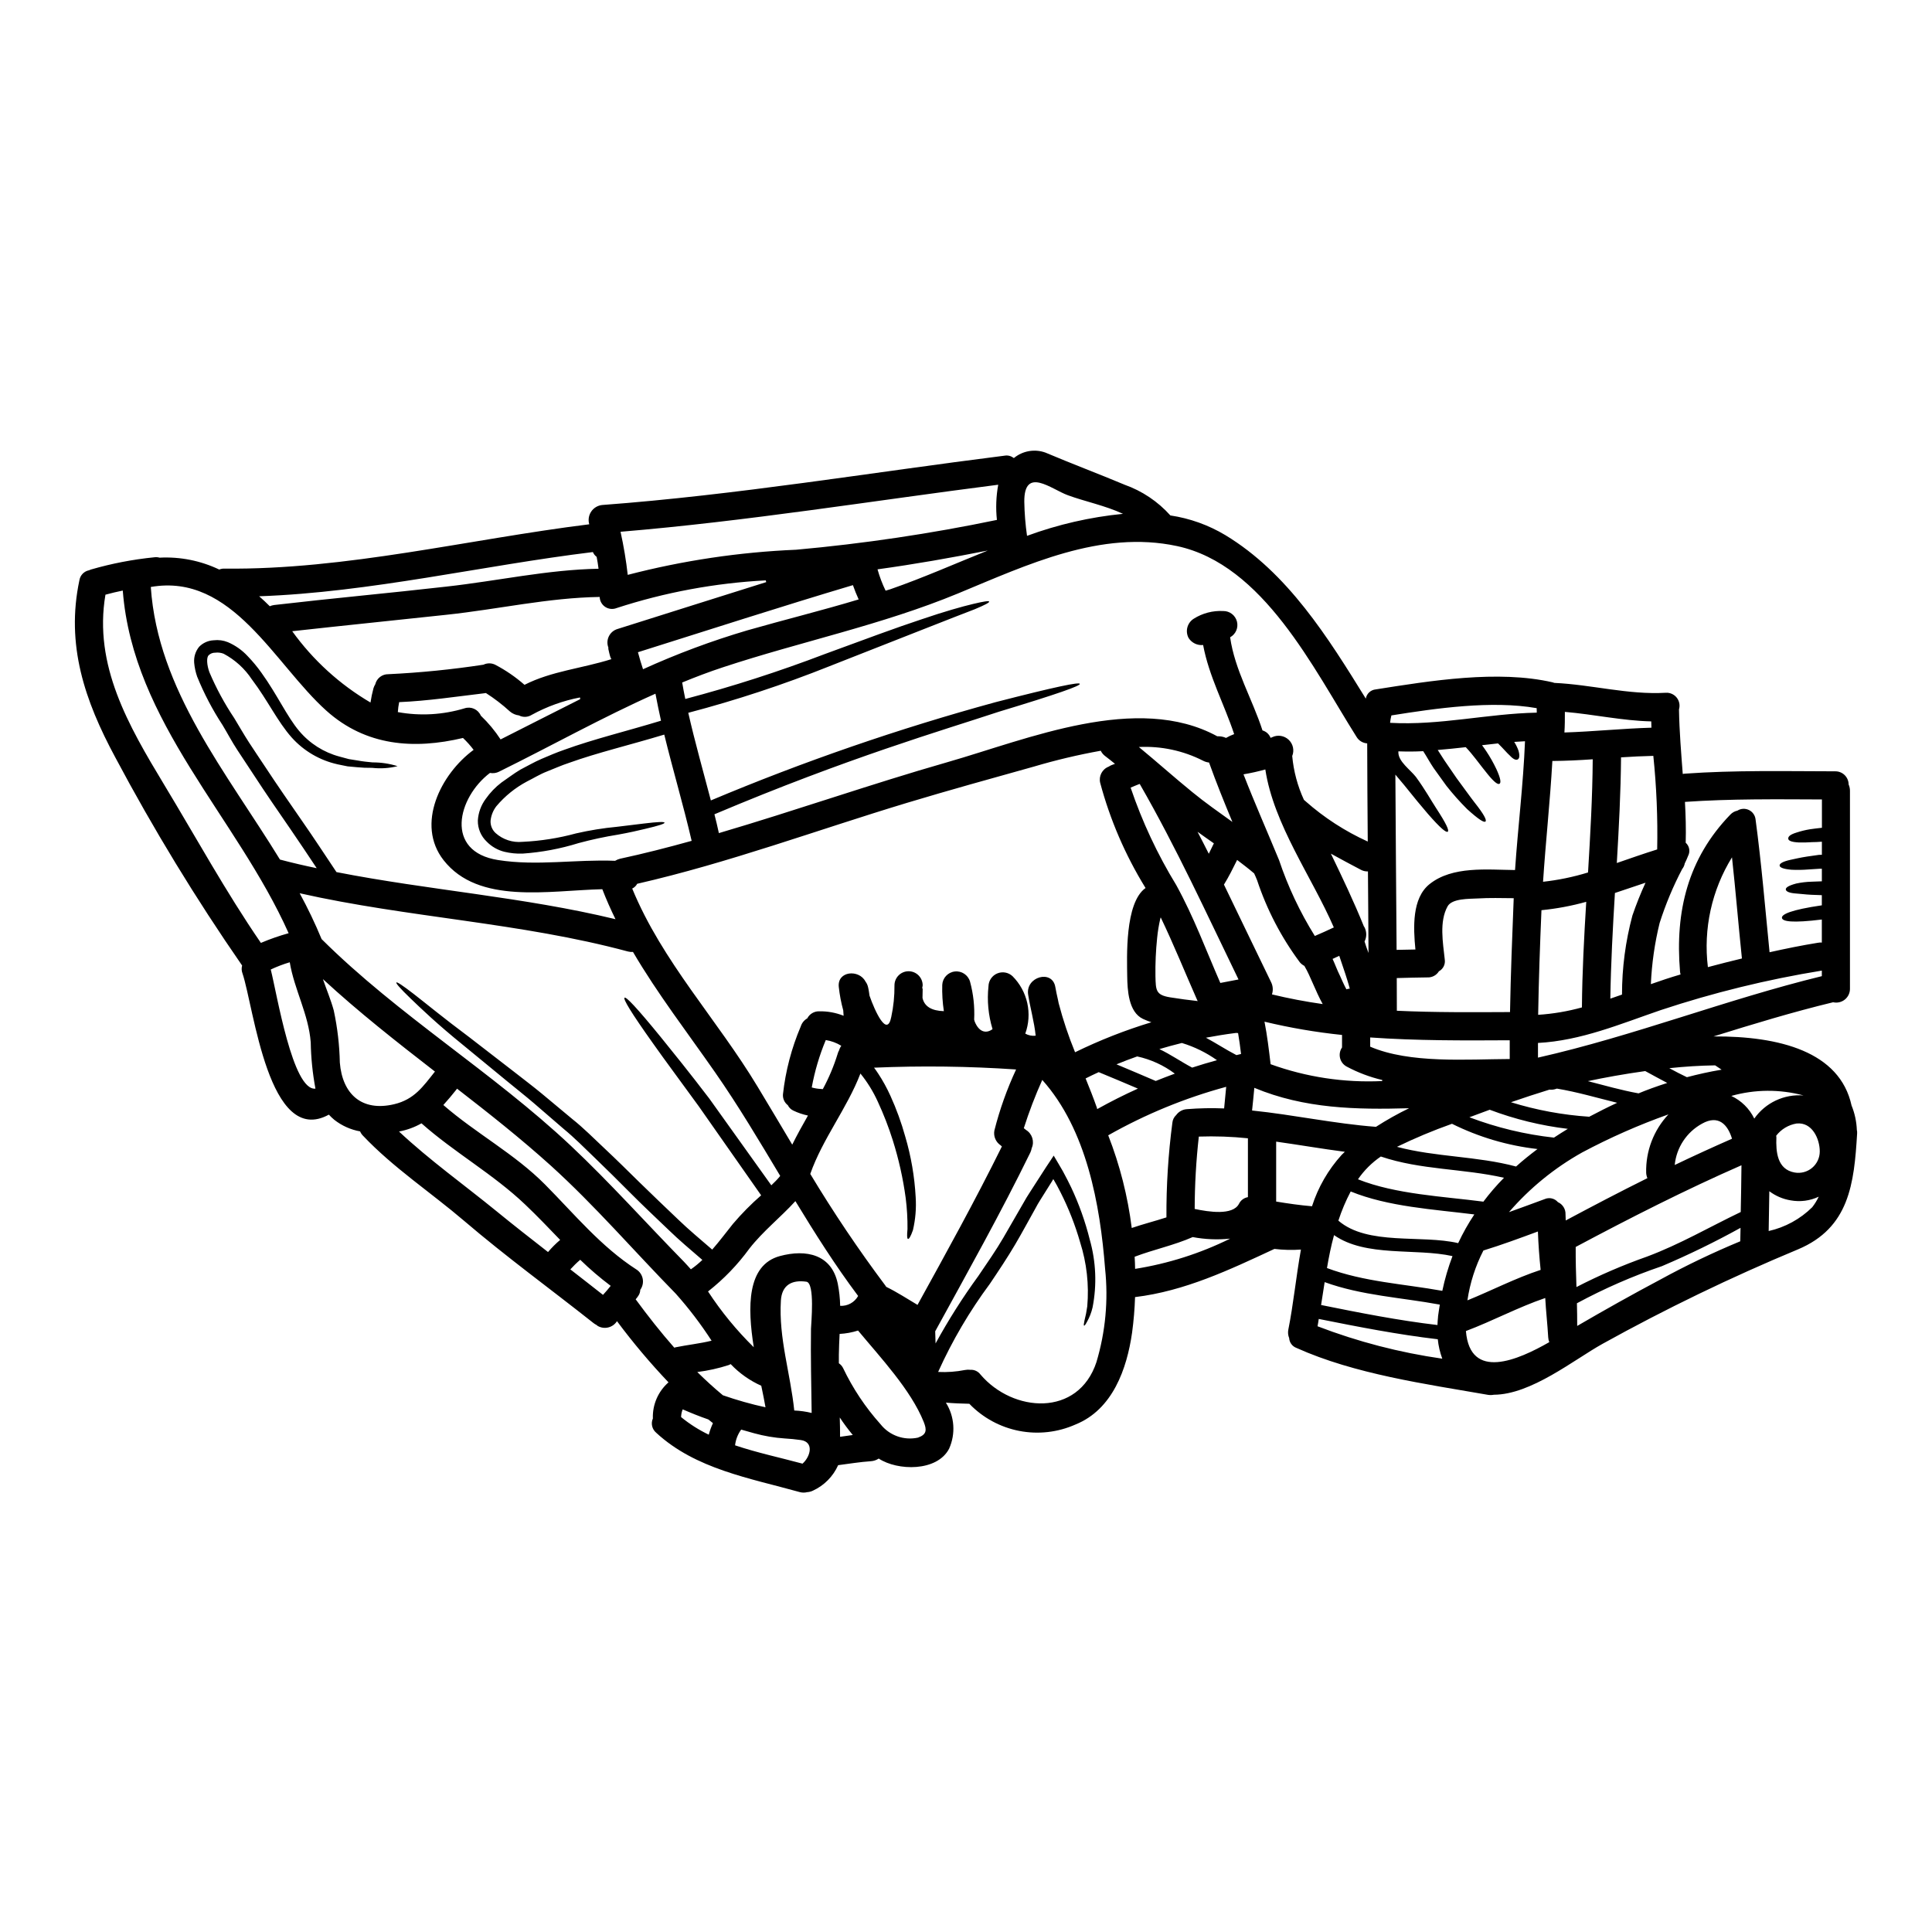 <?xml version="1.0" encoding="UTF-8"?>
<!-- Uploaded to: SVG Repo, www.svgrepo.com, Generator: SVG Repo Mixer Tools -->
<svg fill="#000000" width="800px" height="800px" version="1.1" viewBox="144 144 512 512" xmlns="http://www.w3.org/2000/svg">
 <path d="m636.08 443.43c0.074 0.316 0.102 0.645 0.074 0.973-0.789 13.293-2.07 24.984-15.684 30.699h-0.004c-17.715 7.375-35.004 15.73-51.785 25.031-7.606 4.234-18.926 13.461-28.824 13.488v0.004c-0.5 0.094-1.016 0.102-1.52 0.023-16.605-2.894-35.328-5.488-50.773-12.441-1.098-0.41-1.852-1.426-1.922-2.598-0.293-0.707-0.371-1.488-0.223-2.242 1.324-6.582 2.047-13.988 3.34-21.219-2.34 0.168-4.695 0.109-7.027-0.172-11.945 5.562-23.738 11.172-36.926 12.766l-0.004-0.004c-0.102 3.144-0.363 6.285-0.785 9.402-1.371 9.629-5.16 20.395-14.984 24.359-4.688 2.09-9.902 2.684-14.941 1.703-5.035-0.98-9.648-3.488-13.207-7.188-2.098-0.051-4.164-0.125-6.211-0.301v0.004c2.301 3.668 2.621 8.246 0.852 12.199-3.191 6.137-13.688 5.883-18.652 2.617-0.625 0.414-1.348 0.656-2.094 0.703-2.894 0.195-5.758 0.672-8.66 1.047-1.336 2.988-3.715 5.391-6.691 6.758-0.477 0.227-0.992 0.363-1.52 0.395-0.656 0.164-1.344 0.156-1.996-0.027-13.215-3.691-27.574-6.086-38-15.707h0.004c-1.113-0.922-1.48-2.469-0.898-3.789-0.133-3.652 1.387-7.172 4.141-9.578-4.871-5.129-9.43-10.543-13.652-16.215-1.078 1.707-3.301 2.273-5.062 1.293-0.152-0.094-0.293-0.199-0.426-0.32-0.266-0.133-0.516-0.293-0.746-0.477-11.395-9.023-23.188-17.602-34.242-27.051-8.848-7.555-18.844-14.133-26.852-22.613h-0.004c-0.316-0.324-0.57-0.703-0.746-1.125-2.496-0.449-4.84-1.5-6.832-3.062-0.512-0.426-0.996-0.887-1.445-1.375-15.98 8.754-19.871-28.473-22.887-37.422l-0.004-0.004c-0.254-0.668-0.289-1.402-0.098-2.094-12.273-17.719-23.5-36.145-33.621-55.176-8.102-15.035-13.137-29.82-9.496-46.949 0.219-1.316 1.23-2.359 2.543-2.617 0.16-0.074 0.328-0.141 0.5-0.199 5.481-1.59 11.098-2.676 16.777-3.242 0.477-0.07 0.961-0.035 1.422 0.098 5.449-0.285 10.883 0.797 15.809 3.148 0.465-0.191 0.969-0.277 1.469-0.246 32.211 0.348 64.602-7.781 96.59-11.746-0.34-1.148-0.148-2.387 0.523-3.379 0.668-0.988 1.75-1.629 2.941-1.738 35.703-2.664 71.062-8.602 106.56-13.062 0.832-0.16 1.688 0.039 2.363 0.547 0.051 0.02 0.102 0.047 0.148 0.074 2.336-1.922 5.508-2.473 8.352-1.445 6.957 2.945 13.988 5.586 20.945 8.5v0.004c4.676 1.652 8.859 4.457 12.168 8.152 5.152 0.766 10.098 2.539 14.566 5.215 16.555 10.02 27.16 27.051 37.227 43.332v-0.004c0.223-1.316 1.309-2.32 2.641-2.441 14.512-2.293 32.391-5.211 46.875-1.871l0.449 0.148c9.875 0.449 19.574 3.191 29.52 2.617 1.117-0.074 2.203 0.402 2.902 1.277 0.703 0.875 0.93 2.039 0.613 3.113v0.199c0.098 5.633 0.57 11.27 0.996 16.926 0.156-0.039 0.312-0.066 0.473-0.074 13.293-0.949 26.578-0.648 39.895-0.625 0.945-0.023 1.855 0.336 2.531 0.992 0.672 0.656 1.055 1.555 1.059 2.496 0.238 0.535 0.359 1.113 0.352 1.699v52.348c0.035 1.129-0.457 2.211-1.332 2.93-0.875 0.715-2.031 0.988-3.133 0.734-10.699 2.59-21.195 5.781-31.691 9.055 17.43-0.098 33.457 4.016 36.578 18.301 0.84 2.059 1.312 4.246 1.402 6.469zm-9.277-40.738v-1.473c-14.488 2.348-28.762 5.848-42.688 10.469-10.77 3.691-21.141 8.105-32.535 8.703v3.891c25.48-5.762 49.867-15.406 75.223-21.59zm0-8.902v-6.109c-7.871 0.973-10.422 0.523-10.57-0.422-0.148-0.945 2.363-2.144 10.57-3.34v-2.691c-0.996-0.027-1.922-0.074-2.754-0.102-1.645-0.074-2.969-0.273-3.918-0.324-1.918-0.125-2.754-0.523-2.867-1.023-0.109-0.5 0.574-1.047 2.691-1.621v-0.004c1.363-0.293 2.75-0.461 4.141-0.496 0.789-0.027 1.719-0.051 2.715-0.102v-3.336h-0.523c-1.121 0.074-2.117 0.148-3.043 0.195h0.004c-1.492 0.121-2.992 0.148-4.488 0.074-2.316-0.195-3.148-0.645-3.148-1.145s0.848-1.047 2.941-1.496c1.07-0.223 2.496-0.574 4.328-0.852 0.949-0.148 1.996-0.273 3.148-0.449 0.25 0 0.523-0.023 0.789-0.023v-3.465c-1.023 0.074-1.848 0.121-2.754 0.121l-0.004 0.004c-1.117 0.082-2.242 0.105-3.363 0.074-1.969-0.098-2.754-0.473-2.793-0.996-0.039-0.523 0.375-1.074 2.242-1.645 1.141-0.371 2.305-0.656 3.492-0.852 1.023-0.148 2.019-0.273 3.191-0.395v-7.508c-12.113-0.047-24.211-0.195-36.301 0.648 0.199 3.59 0.301 7.207 0.199 10.82 0.984 0.871 1.25 2.301 0.645 3.469-0.262 0.676-0.562 1.348-0.898 2.019-0.098 0.539-0.328 1.047-0.672 1.473-2.414 4.594-4.418 9.391-5.992 14.336-1.301 5.305-2.074 10.723-2.316 16.18 2.594-0.922 5.234-1.793 7.871-2.566-0.078-0.277-0.129-0.562-0.148-0.852-1.324-15.859 2.094-29.895 13.34-41.512 0.5-0.531 1.152-0.898 1.867-1.047 0.914-0.578 2.062-0.645 3.039-0.18 0.977 0.465 1.645 1.398 1.773 2.473 1.574 11.695 2.543 23.461 3.715 35.23 4.262-0.949 8.555-1.824 12.867-2.519v0.004c0.324-0.066 0.652-0.082 0.984-0.051zm-2.543 70.137v-0.004c0.676-0.863 1.25-1.797 1.719-2.789-2.316 1.094-4.914 1.434-7.43 0.973-2.055-0.336-3.996-1.168-5.66-2.418-0.074 3.516-0.121 7.031-0.172 10.543l-0.004 0.004c4.367-0.98 8.367-3.168 11.547-6.312zm1.996-14.785c0-3.34-2.019-7.828-6.137-7.402v-0.004c-2.148 0.355-4.086 1.512-5.41 3.242 0.031 0.148 0.047 0.297 0.051 0.449-0.148 3.789 0.195 8.477 4.832 9.301h0.004c1.652 0.293 3.348-0.16 4.633-1.238 1.289-1.078 2.027-2.672 2.027-4.348zm-17.355-8.703c2.961-4.215 7.93-6.547 13.062-6.133-6.277-1.688-12.895-1.645-19.148 0.125 2.66 1.246 4.809 3.367 6.086 6.008zm-3.266-42.434c0-0.051-0.023-0.102-0.023-0.148-0.926-8.875-1.645-17.777-2.617-26.656-5.371 8.691-7.625 18.957-6.387 29.098 2.992-0.797 6.012-1.574 9.027-2.293zm-0.324 67.191c0.098-4.137 0.148-8.266 0.195-12.391-14.957 6.559-29.52 13.965-43.93 21.648-0.023 3.566 0.074 7.086 0.199 10.629l0.004-0.004c6.047-3.117 12.305-5.816 18.723-8.078 8.703-3.254 16.48-7.812 24.809-11.805zm-0.125 7.758c0.023-1.199 0.051-2.363 0.074-3.566-6.758 3.738-13.707 7.125-20.816 10.148-7.777 2.644-15.316 5.938-22.543 9.84 0.051 1.992 0.074 4.016 0.074 6.008 7.231-4.211 14.562-8.324 21.941-12.242h0.004c6.898-3.777 14-7.176 21.266-10.188zm-4.938-45.48c-0.574-0.395-1.148-0.746-1.719-1.145-3.992 0.051-8.105 0.324-12.145 0.746 1.547 0.848 3.09 1.645 4.66 2.394 2.922-0.773 6.035-1.473 9.203-1.996zm2.754 18.301c-1.121-3.715-3.566-6.461-7.953-3.992-4.07 2.231-6.777 6.328-7.231 10.949 5.004-2.394 10.062-4.711 15.176-6.957zm-19.832-76.668c0.172-8.281-0.172-16.562-1.023-24.797-2.871 0.074-5.711 0.199-8.555 0.395-0.074 9.348-0.574 18.672-1.121 28 3.566-1.23 7.106-2.477 10.699-3.598zm2.664 61.883c-1.945-1.02-3.891-2.094-5.832-3.148-5.633 0.789-10.895 1.746-15.207 2.668 4.465 1.145 8.898 2.422 13.438 3.242 2.07-0.867 4.664-1.816 7.602-2.762zm-4.188-94.148c-0.023-0.547-0.023-1.121-0.047-1.668-7.68-0.176-15.234-1.871-22.891-2.519 0 1.82 0 3.641-0.121 5.461 7.703-0.25 15.355-1.047 23.059-1.273zm-1.07 119.38c-0.191-0.457-0.301-0.945-0.324-1.441-0.137-5.731 1.984-11.281 5.902-15.461-7.867 2.797-15.52 6.172-22.887 10.098-7.328 4.102-13.887 9.453-19.375 15.809 3.168-1.121 6.297-2.293 9.426-3.441 1.227-0.551 2.668-0.23 3.543 0.789 1.27 0.57 2.07 1.852 2.019 3.242 0 0.547 0.051 1.094 0.051 1.617 7.168-3.828 14.363-7.602 21.645-11.211zm-0.5-78.293c-2.715 0.926-5.406 1.824-8.105 2.719-0.57 9.324-1.07 18.676-1.219 28 1.023-0.352 2.07-0.699 3.094-1.074v0.004c0-7.07 0.926-14.113 2.754-20.941 1.012-2.957 2.172-5.863 3.477-8.703zm-14.91 62.012c2.422-1.273 4.859-2.519 7.402-3.691-5.309-1.297-10.566-2.867-15.98-3.762h0.004c-0.16 0.043-0.32 0.094-0.473 0.152-0.488 0.137-0.996 0.176-1.496 0.121-3.418 1.047-6.809 2.168-10.199 3.34 6.742 2.09 13.703 3.379 20.742 3.844zm-0.32-64.73c0.598-9.973 1.18-19.973 1.242-29.996-3.562 0.25-7.129 0.426-10.695 0.449-0.598 10.676-1.77 21.344-2.469 32.016l0.004-0.004c4.039-0.445 8.031-1.27 11.918-2.465zm-1.621 35.754c0.074-9.324 0.574-18.652 1.145-27.977-3.883 1.082-7.856 1.824-11.867 2.219-0.395 9.25-0.723 18.5-0.875 27.727 3.922-0.254 7.809-0.91 11.598-1.961zm-7.402 34.508c1.195-0.789 2.418-1.559 3.664-2.316l-0.004-0.004c-7.078-0.844-14.027-2.543-20.695-5.062-1.793 0.645-3.59 1.324-5.383 1.996 7.211 2.738 14.746 4.551 22.414 5.394zm-1.246 54.203h-0.004c-0.16-0.406-0.254-0.836-0.281-1.27-0.195-3.465-0.598-6.953-0.789-10.422-7.184 2.445-13.891 6.062-21.02 8.754 1.094 13.293 13.859 7.656 22.09 2.945zm-2.293-19.148c-0.352-3.391-0.598-6.754-0.723-10.172-4.785 1.766-9.574 3.543-14.434 5.035h-0.008c-2.129 4.141-3.562 8.605-4.238 13.215 6.481-2.637 12.711-5.875 19.395-8.074zm-1.023-147.68c0-0.395 0-0.789-0.023-1.18-11.918-2.094-26.602 0.023-38.5 1.922l-0.004-0.004c-0.164 0.648-0.281 1.305-0.348 1.969 13.266 0.738 25.73-2.43 38.867-2.699zm-5.488 120.29c1.793-1.621 3.715-3.148 5.684-4.637v0.004c-7.887-0.895-15.559-3.156-22.664-6.691-4.973 1.762-9.84 3.801-14.586 6.106 10.324 2.742 21.219 2.441 31.566 5.219zm2.363-112.7c-0.949 0.047-1.898 0.098-2.848 0.172v0.004c0.457 0.719 0.832 1.488 1.121 2.293 0.426 1.469 0.223 2.141-0.223 2.363-0.449 0.219-1.145-0.047-2.043-1.02-0.789-0.699-1.668-1.793-3.148-3.242-1.422 0.148-2.816 0.301-4.238 0.477 0.395 0.547 0.789 1.07 1.121 1.594v-0.004c1.012 1.52 1.91 3.113 2.691 4.766 1.148 2.492 1.246 3.59 0.824 3.863-0.426 0.277-1.371-0.375-3.066-2.445-0.875-1.047-1.922-2.445-3.266-4.164-0.746-0.949-1.621-2.043-2.617-3.09-2.469 0.273-4.938 0.547-7.43 0.746 0.625 0.945 1.223 1.871 1.77 2.754 1.18 1.723 2.269 3.293 3.215 4.688 2.019 2.719 3.543 4.887 4.789 6.484 2.492 3.148 3.238 4.641 2.891 5.016-0.352 0.375-1.719-0.426-4.836-3.242h-0.004c-1.957-1.949-3.797-4.016-5.512-6.184-1.051-1.398-2.098-2.969-3.371-4.688-0.945-1.371-1.742-2.894-2.789-4.512-2.316 0.121-4.09 0.121-6.582 0.047v0.301c0 2.398 3.148 4.566 4.637 6.461 2.492 3.418 3.965 6.133 5.332 8.227 2.754 4.215 3.543 5.988 3.117 6.297-0.426 0.312-1.945-0.926-5.234-4.688-1.645-1.898-3.715-4.414-6.332-7.68-0.723-0.852-1.496-1.77-2.316-2.754 0.074 15.434 0.223 30.895 0.324 46.445 1.672-0.047 3.316-0.074 4.988-0.098-0.574-5.859-0.922-13.586 3.738-17.32 6.062-4.859 15.285-3.812 22.664-3.738 0.766-11.375 2.191-22.746 2.637-34.113zm-2.996 41.59c-3.215-0.027-6.43-0.125-9.648 0.074-2.047 0.121-6.691-0.051-7.871 2.094-2.242 4.062-1.219 9.625-0.746 14.059h-0.004c0.215 1.273-0.41 2.539-1.547 3.148-0.645 1.051-1.805 1.672-3.039 1.617-2.695 0.027-5.41 0.102-8.129 0.176 0 2.894 0.023 5.758 0.023 8.66 10.047 0.473 20.121 0.395 29.992 0.348 0.18-10.039 0.578-20.078 0.977-30.16zm-1.047 42.605v-4.953c-12.168 0.074-24.633 0.125-36.977-0.746v2.445c10.57 4.519 25.527 3.32 36.984 3.269zm-6.953 37.785h-0.004c1.668-2.219 3.484-4.32 5.438-6.297-10.797-2.469-22.066-2.043-32.637-5.633h-0.004c-2.375 1.621-4.43 3.664-6.055 6.035 9.98 3.984 22.594 4.531 33.266 5.93zm-6.691 10.992-0.004 0.004c1.23-2.633 2.656-5.164 4.266-7.578-10.773-1.352-22.789-2.023-32.762-6.086-1.305 2.481-2.398 5.066-3.266 7.731 7.769 6.688 22.055 3.668 31.777 5.965zm-4.211 12.641-0.004 0.004c0.656-3.121 1.559-6.191 2.691-9.176-9.801-2.168-22.938 0.348-31.391-5.562-0.789 2.871-1.375 5.785-1.871 8.727 9.824 3.676 20.312 4.188 30.586 6.043zm-1.148 6.832c0.125-1.074 0.328-2.098 0.477-3.148-10.234-1.895-20.695-2.394-30.52-5.961-0.324 2.023-0.621 4.043-0.945 6.062 10.234 2.066 20.469 4.09 30.84 5.309 0.039-0.707 0.062-1.469 0.16-2.227zm1.121 11.145-0.004 0.004c-0.605-1.648-1.004-3.367-1.18-5.117-10.598-1.242-21.07-3.289-31.543-5.383-0.098 0.648-0.195 1.301-0.324 1.945v-0.004c10.664 4.094 21.754 6.973 33.062 8.59zm-8.789-66.336c-13.984 0.395-27.676 0.148-41.012-5.406-0.172 1.996-0.395 4.016-0.598 6.008 10.969 1.125 21.789 3.492 32.84 4.328l-0.004-0.004c2.824-1.816 5.754-3.461 8.773-4.926zm-7.129-7.203c0-0.102 0.023-0.176 0.023-0.277-3.289-0.773-6.465-1.973-9.445-3.566-0.875-0.469-1.512-1.289-1.742-2.258-0.234-0.965-0.043-1.984 0.523-2.805v-3.312c-6.922-0.715-13.785-1.891-20.547-3.516 0.723 3.711 1.18 7.504 1.621 11.27 9.465 3.426 19.512 4.941 29.566 4.465zm-3.625-33.938c-0.027-7.231-0.102-14.41-0.148-21.617-0.664 0.027-1.32-0.129-1.898-0.449-2.617-1.395-5.309-2.789-7.926-4.262 3.066 6.356 6.109 12.742 8.75 19.285 0.051 0.074 0.102 0.125 0.148 0.199v0.004c0.621 1.184 0.633 2.594 0.027 3.789 0.285 0.934 0.629 1.957 1.047 3.051zm-0.199-29.543c-0.074-8.68-0.125-17.348-0.148-26.004l-0.004-0.004c-1.164-0.07-2.219-0.715-2.816-1.719-11.395-18.051-24.66-45.656-47.57-50.566-20.195-4.328-39.754 4.988-58.02 12.543-20.242 8.375-41.512 12.715-62.23 19.547-3.715 1.219-7.328 2.594-10.895 4.062 0.246 1.473 0.523 2.922 0.824 4.363l-0.004 0.004c12.539-3.312 24.891-7.289 37.004-11.918 10.648-3.914 18.977-7.008 25.406-9.125 6.43-2.195 10.945-3.445 13.863-4.141 2.918-0.695 4.188-0.875 4.262-0.621 0.074 0.25-1.07 0.871-3.812 2.019-2.793 1.07-7.133 2.754-13.414 5.234-6.281 2.481-14.535 5.711-25.109 9.875h0.004c-12.207 4.875-24.699 8.996-37.41 12.34 1.77 7.805 3.965 15.484 5.984 23.223 24.574-10.336 49.805-19.039 75.523-26.059 15.98-4.113 22.113-5.359 22.262-4.836 0.148 0.523-5.781 2.644-21.516 7.406-15.109 5.012-39.719 12.113-75.324 27.16 0.422 1.645 0.824 3.316 1.18 4.988 20.27-5.961 40.266-12.988 60.562-18.797 21.254-6.086 50.285-18.453 71.527-6.856l0.008-0.004c0.785-0.043 1.574 0.102 2.293 0.426h0.027c0.68-0.398 1.398-0.734 2.141-1-2.641-7.953-6.691-15.352-8.227-23.617-1.523 0.16-3.008-0.555-3.84-1.844-0.965-1.793-0.375-4.027 1.344-5.117 2.336-1.48 5.074-2.195 7.836-2.043 1.699-0.02 3.191 1.125 3.621 2.769s-0.312 3.371-1.805 4.188c1.219 8.625 5.883 16.379 8.578 24.684 0.984 0.281 1.777 1.012 2.144 1.969 0.137-0.07 0.277-0.129 0.426-0.176 1.453-0.699 3.188-0.43 4.363 0.676 1.176 1.102 1.551 2.816 0.945 4.312 0.367 4.031 1.422 7.969 3.117 11.641 0.16 0.109 0.312 0.234 0.449 0.375 4.918 4.344 10.457 7.926 16.434 10.641zm-4.762 38.992c-0.195-0.746-0.422-1.496-0.645-2.219-0.648-2.168-1.449-4.309-2.144-6.484-0.574 0.277-1.18 0.551-1.77 0.824 0.672 1.449 1.219 2.996 1.945 4.441 0.449 0.973 1.023 2.344 1.719 3.617h-0.004c0.285-0.098 0.582-0.16 0.879-0.18zm-2.164 44.059c0.277-0.273 0.574-0.547 0.852-0.824-6.086-0.789-12.145-1.844-18.199-2.691v15.879c3.148 0.523 6.297 0.973 9.496 1.246v0.004c1.621-5.047 4.297-9.688 7.852-13.613zm-7.106-58.016c1.695-0.723 3.367-1.473 5.039-2.269-5.809-13.383-15.934-27.25-18.152-41.859v-0.004c-1.902 0.531-3.836 0.965-5.785 1.293 2.969 7.629 6.297 15.156 9.426 22.738 2.363 7.047 5.543 13.793 9.477 20.098zm2.094 18.051c-1.922-3.465-3.312-7.531-4.762-9.945-0.047-0.051-0.047-0.125-0.098-0.176v-0.004c-0.449-0.23-0.848-0.543-1.18-0.922-4.922-6.602-8.75-13.953-11.344-21.766-0.25-0.625-0.5-1.223-0.789-1.824-0.027-0.043-0.07-0.078-0.121-0.098-1.422-1.219-2.922-2.344-4.387-3.469-1.098 2.219-2.195 4.441-3.492 6.535 4.211 8.66 8.328 17.32 12.492 25.855 0.504 1.008 0.586 2.176 0.227 3.242 4.43 1.07 8.918 1.922 13.457 2.566zm-19.82 51.168v-15.605c-4.32-0.449-8.668-0.602-13.012-0.453-0.715 6.367-1.082 12.77-1.098 19.176 3.715 0.789 10.07 1.77 11.719-1.324v0.004c0.453-0.957 1.348-1.633 2.391-1.805zm-3.043-37.648c0.395-0.102 0.824-0.199 1.223-0.301-0.223-1.871-0.477-3.715-0.789-5.539l-0.07 0.004c-0.125-0.004-0.25-0.02-0.375-0.047-0.141 0.027-0.281 0.043-0.422 0.047-2.566 0.328-5.117 0.746-7.652 1.223 2.727 1.465 5.32 3.184 8.086 4.613zm-4.262-19.125c1.621-0.301 3.215-0.598 4.812-0.922-8.379-17.277-16.555-35.082-26.078-51.637-0.027-0.027-0.027-0.074-0.051-0.102-0.023-0.027-0.074-0.047-0.098-0.074-0.789 0.301-1.547 0.625-2.363 0.977 3.062 9.031 7.121 17.695 12.094 25.828 4.652 8.449 7.848 17.168 11.684 25.945zm1 33.234c0.195-1.895 0.375-3.789 0.547-5.711v0.004c-10.918 2.957-21.426 7.277-31.266 12.852 3.086 7.898 5.18 16.145 6.234 24.559 3.043-1.047 6.16-1.82 9.199-2.812h-0.004c-0.047-8.391 0.477-16.77 1.574-25.086 0.074-0.785 0.438-1.512 1.02-2.043 0.66-0.902 1.684-1.469 2.797-1.547 3.293-0.266 6.598-0.332 9.898-0.195zm1.543 34.531c-3.293 0.34-6.617 0.195-9.871-0.418-4.988 2.191-10.324 3.289-15.387 5.211 0.074 1.094 0.102 2.144 0.125 3.215 8.734-1.383 17.207-4.078 25.133-7.988zm0.648-110.43c-2.168-5.211-4.289-10.445-6.184-15.742v-0.004c-0.547-0.055-1.082-0.215-1.574-0.473-5.262-2.68-11.133-3.934-17.031-3.641 4.789 3.938 9.375 8.055 14.188 11.969 3.422 2.805 7.035 5.324 10.602 7.891zm-6.258 8.426 1.348-2.754c-1.445-1.02-2.894-2.019-4.328-3.066 1.012 1.93 1.984 3.852 2.981 5.82zm-4.414 56.68c2.168-0.695 4.359-1.375 6.582-1.969-2.832-2.012-5.973-3.551-9.301-4.562-1.992 0.5-3.988 1.023-5.961 1.621 2.973 1.414 5.715 3.336 8.684 4.906zm1.496-17.629h0.004c-0.035-0.074-0.078-0.141-0.129-0.199-3.266-7.406-6.231-14.762-9.699-21.992v0.004c-0.016 0.102-0.051 0.203-0.098 0.297-0.395 1.699-0.676 3.426-0.848 5.16-0.348 3.363-0.5 6.742-0.449 10.125 0.102 3.715 0.051 4.988 3.894 5.609 2.438 0.391 4.883 0.719 7.328 0.992zm-11.148 21.168c1.672-0.672 3.367-1.32 5.062-1.945h0.004c-2.961-2.219-6.359-3.777-9.977-4.562-1.844 0.648-3.664 1.348-5.484 2.094 3.496 1.469 6.934 2.914 10.398 4.41zm-1.145-15.555 0.004-0.004c-0.766-0.258-1.512-0.559-2.246-0.895-3.84-1.824-4.113-7.68-4.164-11.32-0.051-4.762-0.695-19.426 4.859-23.363h0.004c-0.035-0.07-0.078-0.137-0.125-0.199-5.277-8.594-9.285-17.91-11.895-27.652-0.445-1.797 0.516-3.648 2.246-4.312 0.309-0.211 0.641-0.379 0.996-0.5 0.223-0.074 0.449-0.172 0.672-0.246-0.871-0.699-1.719-1.398-2.59-2.047-0.504-0.371-0.906-0.859-1.18-1.422-5.965 1.07-11.867 2.469-17.676 4.188-11.246 3.148-22.516 6.258-33.684 9.625-23.836 7.207-47.199 15.887-71.484 21.445l-0.004-0.004c-0.293 0.555-0.758 1-1.32 1.273 7.977 19.375 22.492 34.656 33.234 52.512 3.09 5.117 6.133 10.234 9.176 15.352 1.297-2.621 2.715-5.164 4.164-7.707l0.004-0.004c-1.363-0.281-2.688-0.734-3.938-1.344-0.609-0.297-1.102-0.789-1.398-1.398-0.887-0.676-1.371-1.754-1.293-2.867 0.684-6.207 2.277-12.277 4.723-18.023 0.285-0.898 0.898-1.656 1.719-2.121 0.605-1.172 1.828-1.898 3.148-1.871 2.219-0.043 4.422 0.359 6.484 1.18-0.047-0.477-0.074-0.949-0.098-1.426-0.562-2.039-0.957-4.125-1.184-6.231-0.426-4.238 5.359-4.688 7.055-1.449v0.004c0.34 0.441 0.578 0.949 0.699 1.492 0.199 0.789 0.277 1.547 0.395 2.293 1.422 4.09 4.664 11.223 5.758 5.637v0.004c0.594-2.754 0.879-5.566 0.852-8.379 0-2.066 1.672-3.742 3.738-3.742s3.738 1.676 3.738 3.742c-0.074 0.301-0.074 0.551-0.121 0.828h0.121c0 0.672-0.023 1.543-0.047 2.492 0.496 2.266 2.394 3.418 5.66 3.516v-0.004c-0.352-2.301-0.492-4.629-0.426-6.957 0.086-1.832 1.488-3.336 3.309-3.551 1.824-0.219 3.535 0.914 4.051 2.68 0.891 3.277 1.262 6.676 1.094 10.07 0.062 0.172 0.109 0.348 0.148 0.523 1.223 3.019 3.215 3.148 4.723 1.996-1.117-3.68-1.484-7.547-1.074-11.371 0.043-1.492 0.957-2.82 2.336-3.391 1.379-0.57 2.965-0.277 4.051 0.75 1.945 1.953 3.297 4.422 3.894 7.113 0.594 2.695 0.41 5.504-0.531 8.094 0.836 0.473 1.801 0.664 2.754 0.547-0.375-3.688-1.422-7.231-1.992-10.895-0.746-4.723 6.406-6.754 7.203-1.996 0.199 1.148 0.449 2.269 0.699 3.371 0.074 0.324 0.121 0.621 0.195 0.973h0.004c1.156 4.402 2.602 8.727 4.332 12.938 6.519-3.188 13.285-5.848 20.23-7.953zm-3.566 17.578c-3.465-1.473-6.93-2.945-10.395-4.363-1.18 0.523-2.32 1.098-3.469 1.668 1.047 2.57 2.07 5.164 2.992 7.781 0.027 0.121 0.051 0.246 0.074 0.348 3.547-1.977 7.137-3.793 10.801-5.441zm-10.988 72.449c2.391-7.996 3.168-16.387 2.289-24.684-1.32-17.031-4.883-36.902-16.652-50.066-1.871 4.168-3.504 8.438-4.891 12.789 0.199 0.176 0.395 0.328 0.598 0.477 1.629 1.004 2.269 3.059 1.496 4.809-0.07 0.387-0.184 0.762-0.344 1.121-7.871 16.105-16.633 31.715-25.234 47.426 0.023 1.07 0.051 2.141 0.098 3.215 3.387-6.188 7.164-12.152 11.32-17.852 2.394-3.543 4.723-6.856 6.633-10.148 1.91-3.289 3.766-6.535 5.512-9.547 0.824-1.52 1.848-2.941 2.719-4.363 1.094-1.668 2.141-3.289 3.148-4.883 0.395-0.598 0.789-1.18 1.18-1.77l0.574-0.875 0.148-0.223 0.074-0.121 0.004-0.008c0.023 0.027 0.039 0.062 0.047 0.098l0.277 0.473c0.723 1.18 1.398 2.398 2.094 3.566 0.426 0.789 0.848 1.574 1.246 2.363 0.324 0.645 0.621 1.297 0.949 1.918v-0.004c2.09 4.441 3.746 9.078 4.934 13.84 1.66 5.848 1.918 12.008 0.75 17.977-0.305 1.336-0.801 2.621-1.473 3.816-0.426 0.789-0.672 1.094-0.789 1.02-0.113-0.074-0.074-0.473 0.102-1.297v0.004c0.328-1.258 0.578-2.531 0.75-3.816 0.5-5.738-0.148-11.516-1.898-17.004-1.301-4.539-3.031-8.949-5.16-13.164-0.324-0.598-0.621-1.18-0.949-1.824-0.273-0.473-0.547-0.973-0.824-1.445l-0.148-0.246c-0.074-0.051-0.098 0.148-0.172 0.195l-0.098 0.199-0.625 0.996c-0.395 0.648-0.848 1.352-1.27 2.023-0.848 1.395-1.793 2.754-2.594 4.309-1.719 3.043-3.391 6.211-5.406 9.629-2.019 3.418-4.289 6.828-6.691 10.395l-0.004 0.004c-5.363 7.231-9.938 15.016-13.641 23.223v0.098c2.375 0.113 4.754-0.062 7.086-0.523 0.469-0.09 0.949-0.105 1.422-0.047 1.031-0.062 2.023 0.395 2.644 1.219 8.625 10.172 25.953 11.371 30.77-3.289zm7.031-224.77c-4.668-2.188-10.203-3.297-14.641-4.941-4.328-1.574-11.59-7.754-11.516 1.746 0.051 3.023 0.293 6.035 0.723 9.027 8.195-3.016 16.742-4.977 25.43-5.832zm-32.094 167.64c-0.074-0.047-0.121-0.098-0.195-0.148-0.023-0.035-0.047-0.07-0.074-0.098-1.328-0.848-2.012-2.418-1.723-3.965 1.406-5.562 3.336-10.98 5.758-16.18-12.531-0.855-25.098-1.016-37.648-0.477 0.375 0.5 0.746 1 1.07 1.523h0.004c1.242 1.887 2.336 3.871 3.266 5.93 1.59 3.5 2.906 7.117 3.934 10.82 1.539 5.219 2.465 10.602 2.758 16.035 0.191 2.938-0.055 5.887-0.727 8.75-0.621 1.77-1.07 2.422-1.324 2.316-0.25-0.102-0.273-0.875-0.121-2.566l0.004 0.004c0.031-2.766-0.129-5.527-0.477-8.266-0.699-5.184-1.844-10.297-3.414-15.285-1.102-3.492-2.426-6.91-3.969-10.234-1.211-2.676-2.762-5.191-4.613-7.477-3.57 9.289-10.004 17.25-13.293 26.605 6.129 10.188 12.77 20.055 19.895 29.574 0.09 0.105 0.164 0.223 0.227 0.348 2.867 1.398 5.535 3.148 8.301 4.785 7.656-13.895 15.332-27.758 22.363-41.996zm-1.32-166.03c-0.332-3.109-0.215-6.25 0.348-9.324-33.359 4.262-66.57 9.676-100.08 12.465v0.051c0.832 3.754 1.465 7.551 1.898 11.371 14.598-3.793 29.559-6.027 44.629-6.66 17.875-1.609 35.641-4.25 53.207-7.902zm-20.918 243.2c2.344-0.824 2.363-2.047 1.52-4.164-3.418-8.5-11.441-17.031-17.402-24.211-1.582 0.508-3.227 0.809-4.887 0.895-0.098 1.871-0.172 3.715-0.199 5.512v2.266h-0.004c0.465 0.312 0.844 0.73 1.102 1.227 2.582 5.426 5.934 10.457 9.949 14.934 2.356 2.981 6.207 4.356 9.922 3.543zm18.523-235.09c-9.699 1.922-19.449 3.641-29.246 4.988v-0.004c0.547 1.949 1.262 3.844 2.144 5.66 0.422-0.125 0.871-0.246 1.297-0.395 8.754-3.047 17.203-6.809 25.805-10.254zm-34.242 12.965c-0.574-1.246-1.074-2.519-1.523-3.789-19.074 5.684-38 11.809-56.969 17.777 0.395 1.52 0.848 3.016 1.348 4.512l-0.004-0.004c8.969-4.078 18.211-7.523 27.66-10.309 9.801-2.805 19.727-5.246 29.477-8.188zm-4.926 221.91c1.121-0.176 2.242-0.328 3.367-0.477-1.234-1.48-2.387-3.031-3.449-4.641 0.055 1.691 0.082 3.387 0.082 5.117zm0.023-34.707c1.957 0.113 3.809-0.906 4.762-2.617-6.059-8.078-11.414-16.555-16.629-25.133-3.938 4.328-8.531 7.902-12.203 12.594v0.004c-3.109 4.266-6.793 8.082-10.945 11.344 3.496 5.348 7.562 10.305 12.121 14.781-1.695-10.629-1.848-21.789 6.906-24.16 7.031-1.895 13.738-0.426 15.352 7.305v0.004c0.387 1.934 0.598 3.894 0.637 5.867zm-0.301-67.668c0.125-0.449 0.328-0.871 0.602-1.246-1.258-0.777-2.656-1.293-4.113-1.52-1.688 4.043-2.934 8.254-3.719 12.562 0.773 0.219 1.562 0.352 2.363 0.395 0.191 0.004 0.383 0.02 0.57 0.047 1.617-2.988 2.938-6.129 3.938-9.375 0.082-0.309 0.203-0.602 0.359-0.875zm-7.254 96.055c-0.102-7.453-0.277-14.859-0.176-22.312 0.027-1.301 1.098-12.145-1.219-12.469-3.965-0.57-6.508 0.973-6.758 4.988-0.621 9.949 2.543 19.375 3.543 29.145 1.555 0.062 3.098 0.277 4.609 0.648zm-2.422 13.438c2.144-1.895 3.094-5.731-0.422-6.254-1.422-0.199-2.848-0.352-4.289-0.426h0.004c-2.742-0.184-5.457-0.645-8.105-1.375l-3.441-0.973c-0.895 1.223-1.453 2.66-1.621 4.168 5.859 1.969 12.07 3.289 17.879 4.859zm-5.957-76.195c0-0.023 0.027-0.074 0.027-0.098-5.539-9.25-11.047-18.527-17.23-27.402-7.402-10.629-15.285-20.859-21.766-31.914-0.453 0.031-0.906-0.012-1.348-0.125-28.52-7.68-58.219-8.949-86.984-15.434 2.152 3.941 4.09 7.996 5.809 12.145 0.004 0.027 0.023 0.047 0.051 0.051 20.371 20.242 45.168 35.129 66.027 54.75 10.371 9.773 19.949 20.496 29.945 30.699 0.621 0.648 1.219 1.324 1.844 2.019h-0.004c1.078-0.75 2.094-1.586 3.043-2.492-3.117-2.691-6.184-5.262-8.922-7.93-3.594-3.441-7.059-6.691-10.234-9.895-3.176-3.203-6.231-6.211-9.148-9.027-2.918-2.816-5.637-5.559-8.453-7.871-2.754-2.394-5.359-4.637-7.828-6.758s-4.914-4.012-7.133-5.856l-11.742-9.652c-6.781-5.484-11.172-9.699-13.938-12.367-2.766-2.668-3.863-3.965-3.691-4.164 0.172-0.199 1.598 0.723 4.637 3.07 3.039 2.348 7.656 6.184 14.637 11.391 3.465 2.668 7.453 5.762 12.039 9.301 2.269 1.793 4.723 3.617 7.281 5.734 2.559 2.117 5.188 4.328 8.031 6.691 2.894 2.293 5.637 5.062 8.629 7.871 2.992 2.809 6.035 5.809 9.25 8.973 3.215 3.164 6.633 6.383 10.199 9.801 2.789 2.691 5.856 5.234 8.996 7.953 1.922-2.195 3.668-4.539 5.488-6.809 2.301-2.707 4.801-5.242 7.481-7.578-6.508-9.301-11.992-17.105-16.531-23.59-5.09-7.008-9.129-12.418-12.094-16.629-5.984-8.402-7.977-11.809-7.578-12.145 0.402-0.336 3.148 2.519 9.672 10.52 3.266 4.039 7.531 9.301 12.793 16.207 4.539 6.356 9.973 13.961 16.434 22.984 0.793-0.754 1.609-1.551 2.312-2.426zm-3.664-157.44v0.004c-0.027-0.152-0.07-0.305-0.125-0.449-13.438 0.703-26.723 3.168-39.52 7.336-0.992 0.398-2.117 0.285-3.012-0.301-0.895-0.586-1.445-1.574-1.473-2.644-13.637 0.199-27.051 3.289-40.594 4.723-13.609 1.473-27.277 2.844-40.887 4.359v0.004c5.523 7.672 12.59 14.109 20.742 18.891 0.188-1.277 0.453-2.543 0.789-3.789 0.117-0.367 0.277-0.715 0.477-1.047 0.383-1.582 1.809-2.688 3.438-2.668 8.449-0.402 16.871-1.242 25.23-2.519 0.996-0.484 2.16-0.473 3.148 0.027 2.777 1.457 5.371 3.242 7.731 5.309 7.156-3.641 15.18-4.328 23.039-6.809h0.047c-0.273 0-0.57-1.371-0.789-2.344v0.004c-0.086-0.23-0.109-0.48-0.074-0.727-0.371-0.965-0.328-2.043 0.129-2.977 0.453-0.93 1.273-1.633 2.266-1.934 13.133-4.129 26.262-8.312 39.438-12.434zm-0.188 218.7c-0.277-1.621-0.672-3.566-1.121-5.711-3.051-1.363-5.805-3.312-8.105-5.734-0.172 0.074-0.352 0.176-0.523 0.25-2.711 0.879-5.5 1.496-8.328 1.848 2.168 2.141 4.441 4.211 6.781 6.156 3.699 1.289 7.469 2.356 11.297 3.191zm-13.938 4.188c-0.395-0.324-0.824-0.645-1.223-0.973-2.289-0.789-4.539-1.695-6.781-2.668h-0.004c-0.266 0.648-0.41 1.344-0.422 2.047 2.25 1.84 4.711 3.406 7.332 4.66 0.281-1.051 0.652-2.078 1.113-3.066zm-9.875-20.094c3.148-0.648 6.406-0.973 9.523-1.746-2.84-4.394-6.016-8.562-9.496-12.465-10.973-11.195-21.445-23.363-33.062-33.887-7.977-7.203-16.406-13.863-24.906-20.445v0.004c-0.035 0.07-0.078 0.137-0.129 0.199-1.18 1.496-2.344 2.867-3.492 4.137 8.629 7.508 18.895 12.941 26.953 21.07 7.805 7.871 14.836 16.48 24.211 22.516l0.004-0.004c0.871 0.559 1.477 1.453 1.668 2.473 0.195 1.02-0.043 2.074-0.648 2.914-0.016 0.57-0.195 1.129-0.523 1.598-0.211 0.324-0.445 0.629-0.699 0.922 3.242 4.414 6.633 8.727 10.234 12.816 0.164-0.027 0.254-0.078 0.379-0.102zm4.238-134.22c-2.191-9.445-4.961-18.75-7.254-28.148-9.227 2.789-17.711 4.785-25.191 7.477-2.07 0.672-3.965 1.547-5.883 2.293-1.922 0.746-3.566 1.793-5.285 2.641l-0.004 0.004c-3.113 1.652-5.879 3.887-8.148 6.586-0.859 1.121-1.387 2.461-1.523 3.863-0.051 1.227 0.441 2.41 1.344 3.238 1.938 1.727 4.504 2.566 7.086 2.32 4.812-0.223 9.59-0.973 14.238-2.242 3.566-0.816 7.18-1.402 10.824-1.746 2.965-0.352 5.356-0.648 7.203-0.875 3.691-0.449 5.336-0.5 5.41-0.223s-1.473 0.789-5.117 1.645c-1.848 0.449-4.238 0.996-7.156 1.52-3.535 0.566-7.039 1.316-10.496 2.25-4.828 1.504-9.812 2.441-14.859 2.789-1.602 0.055-3.203-0.105-4.762-0.473-1.797-0.438-3.434-1.371-4.723-2.691-1.535-1.449-2.391-3.477-2.363-5.586 0.121-2.086 0.848-4.086 2.094-5.762 1.16-1.648 2.562-3.109 4.164-4.328 1.617-1.094 3.238-2.363 5.012-3.414 1.82-0.926 3.664-2.019 5.609-2.848 1.945-0.828 3.992-1.719 6.109-2.441 7.754-2.816 16.48-4.914 25.555-7.68-0.523-2.363-1.023-4.762-1.473-7.156-14.059 6.258-27.551 13.812-41.41 20.645v0.004c-0.754 0.387-1.613 0.508-2.445 0.348-8.605 6.512-12.145 20.859 2.168 23.09 10.273 1.621 20.668-0.223 30.992 0.199h0.004c0.406-0.254 0.855-0.438 1.32-0.551 6.387-1.375 12.695-2.996 18.977-4.742zm-20.18 20.773c-1.27-2.594-2.445-5.234-3.492-7.949-14.285 0.348-32.812 4.113-42.059-7.684-7.43-9.496-0.789-22.828 7.953-29.246-0.852-1.125-1.793-2.18-2.816-3.148-12.965 3.066-25.707 2.191-36.211-7.234-13.777-12.363-24.934-36.574-46.523-32.781 1.844 27.375 20.074 49.141 34.242 72.254h0.051c3.215 0.852 6.43 1.598 9.676 2.269-2.316-3.492-4.613-6.93-6.879-10.234-3.418-4.961-6.691-9.699-9.703-14.336-1.496-2.293-2.992-4.539-4.438-6.731-1.445-2.191-2.644-4.492-3.938-6.633-2.656-4.051-4.91-8.352-6.731-12.844-0.41-1.184-0.676-2.414-0.785-3.664-0.125-1.531 0.348-3.051 1.32-4.238 1.023-1.043 2.406-1.656 3.867-1.719 1.266-0.152 2.555 0.02 3.738 0.5 1.996 0.855 3.789 2.121 5.262 3.715 1.32 1.367 2.535 2.836 3.637 4.387 4.215 5.856 6.758 11.59 10 15.434h0.004c2.777 3.301 6.504 5.668 10.672 6.781 0.871 0.223 1.719 0.449 2.492 0.672 0.824 0.125 1.594 0.246 2.344 0.375 1.449 0.277 2.754 0.375 3.938 0.5h-0.004c2.25-0.012 4.488 0.324 6.633 0.996-2.199 0.551-4.477 0.703-6.731 0.449-1.359 0.02-2.715-0.035-4.066-0.172-0.789-0.074-1.574-0.148-2.441-0.223-0.852-0.148-1.746-0.375-2.695-0.547v-0.004c-4.68-1.043-8.918-3.523-12.121-7.094-3.766-4.238-6.356-9.84-10.52-15.352l-0.004 0.004c-1.891-2.887-4.481-5.246-7.527-6.859-0.707-0.273-1.469-0.367-2.223-0.27-0.641-0.02-1.262 0.223-1.719 0.672-0.648 0.57-0.5 2.641 0.195 4.539h0.004c1.801 4.234 3.996 8.293 6.555 12.113 1.273 2.094 2.519 4.289 3.938 6.484 1.418 2.191 2.918 4.387 4.441 6.691 2.992 4.562 6.297 9.301 9.723 14.262 2.941 4.215 5.902 8.754 9 13.383 24.523 4.805 49.609 6.594 73.941 12.48zm-3.312 99.559c0.719-0.789 1.422-1.594 2.043-2.394h-0.004c-2.836-2.129-5.535-4.434-8.074-6.91-0.93 0.793-1.801 1.645-2.617 2.547 2.887 2.254 5.781 4.488 8.648 6.754zm-1.18-192.43c-0.125-1.047-0.301-2.094-0.5-3.148l-0.004-0.004c-0.441-0.328-0.785-0.766-0.996-1.273-29.297 3.566-58.867 10.672-88.438 11.719 0.973 0.848 1.898 1.719 2.816 2.641 0.367-0.16 0.754-0.27 1.148-0.324 15.207-1.77 30.469-3.148 45.676-4.883 13.449-1.492 26.762-4.484 40.301-4.731zm-4.859 34.559-0.004-0.004c-0.031-0.148-0.051-0.301-0.051-0.449-4.481 0.863-8.797 2.418-12.793 4.613-1.023 0.648-2.312 0.707-3.391 0.148-0.883-0.105-1.715-0.469-2.391-1.047-1.977-1.809-4.106-3.445-6.363-4.887-0.105 0.023-0.211 0.043-0.32 0.051-7.582 0.898-15.082 2.043-22.664 2.363v-0.004c-0.18 0.875-0.297 1.758-0.352 2.644 5.914 1.078 12 0.727 17.754-1.023 1.707-0.527 3.539 0.324 4.238 1.969 1.984 1.891 3.742 4.004 5.238 6.297 7.062-3.547 14.066-7.16 21.102-10.676zm-8.527 146.52c0.977-1.16 2.055-2.238 3.215-3.215-3.039-3.148-6.059-6.332-9.273-9.375-8.477-8.078-18.75-13.777-27.477-21.52-1.852 1.051-3.863 1.781-5.957 2.172 8.004 7.508 17.406 14.238 25.781 21.07 4.512 3.688 9.098 7.277 13.711 10.867zm-40.812-39.168c5.406-1.27 7.703-4.723 10.844-8.66-10.145-7.867-20.246-15.785-29.691-24.504 0.945 2.754 2.094 5.438 2.891 8.352l-0.004 0.004c0.969 4.531 1.504 9.141 1.598 13.773 0.676 8.34 5.812 13.051 14.363 11.035zm-32.668-35.703c1.645 6.484 5.809 32.215 11.844 31.566-0.762-4.051-1.176-8.152-1.25-12.27-0.57-7.453-4.359-13.984-5.559-21.219h0.004c-1.727 0.512-3.406 1.152-5.035 1.918zm-2.617-7.055c2.394-1.016 4.852-1.875 7.356-2.57-13.816-30.918-41.242-55.801-43.957-90.805-1.547 0.301-3.066 0.695-4.59 1.094-3.188 18.727 6.109 34.684 15.535 50.312 8.484 14.043 16.359 28.43 25.66 41.969z"/>
</svg>